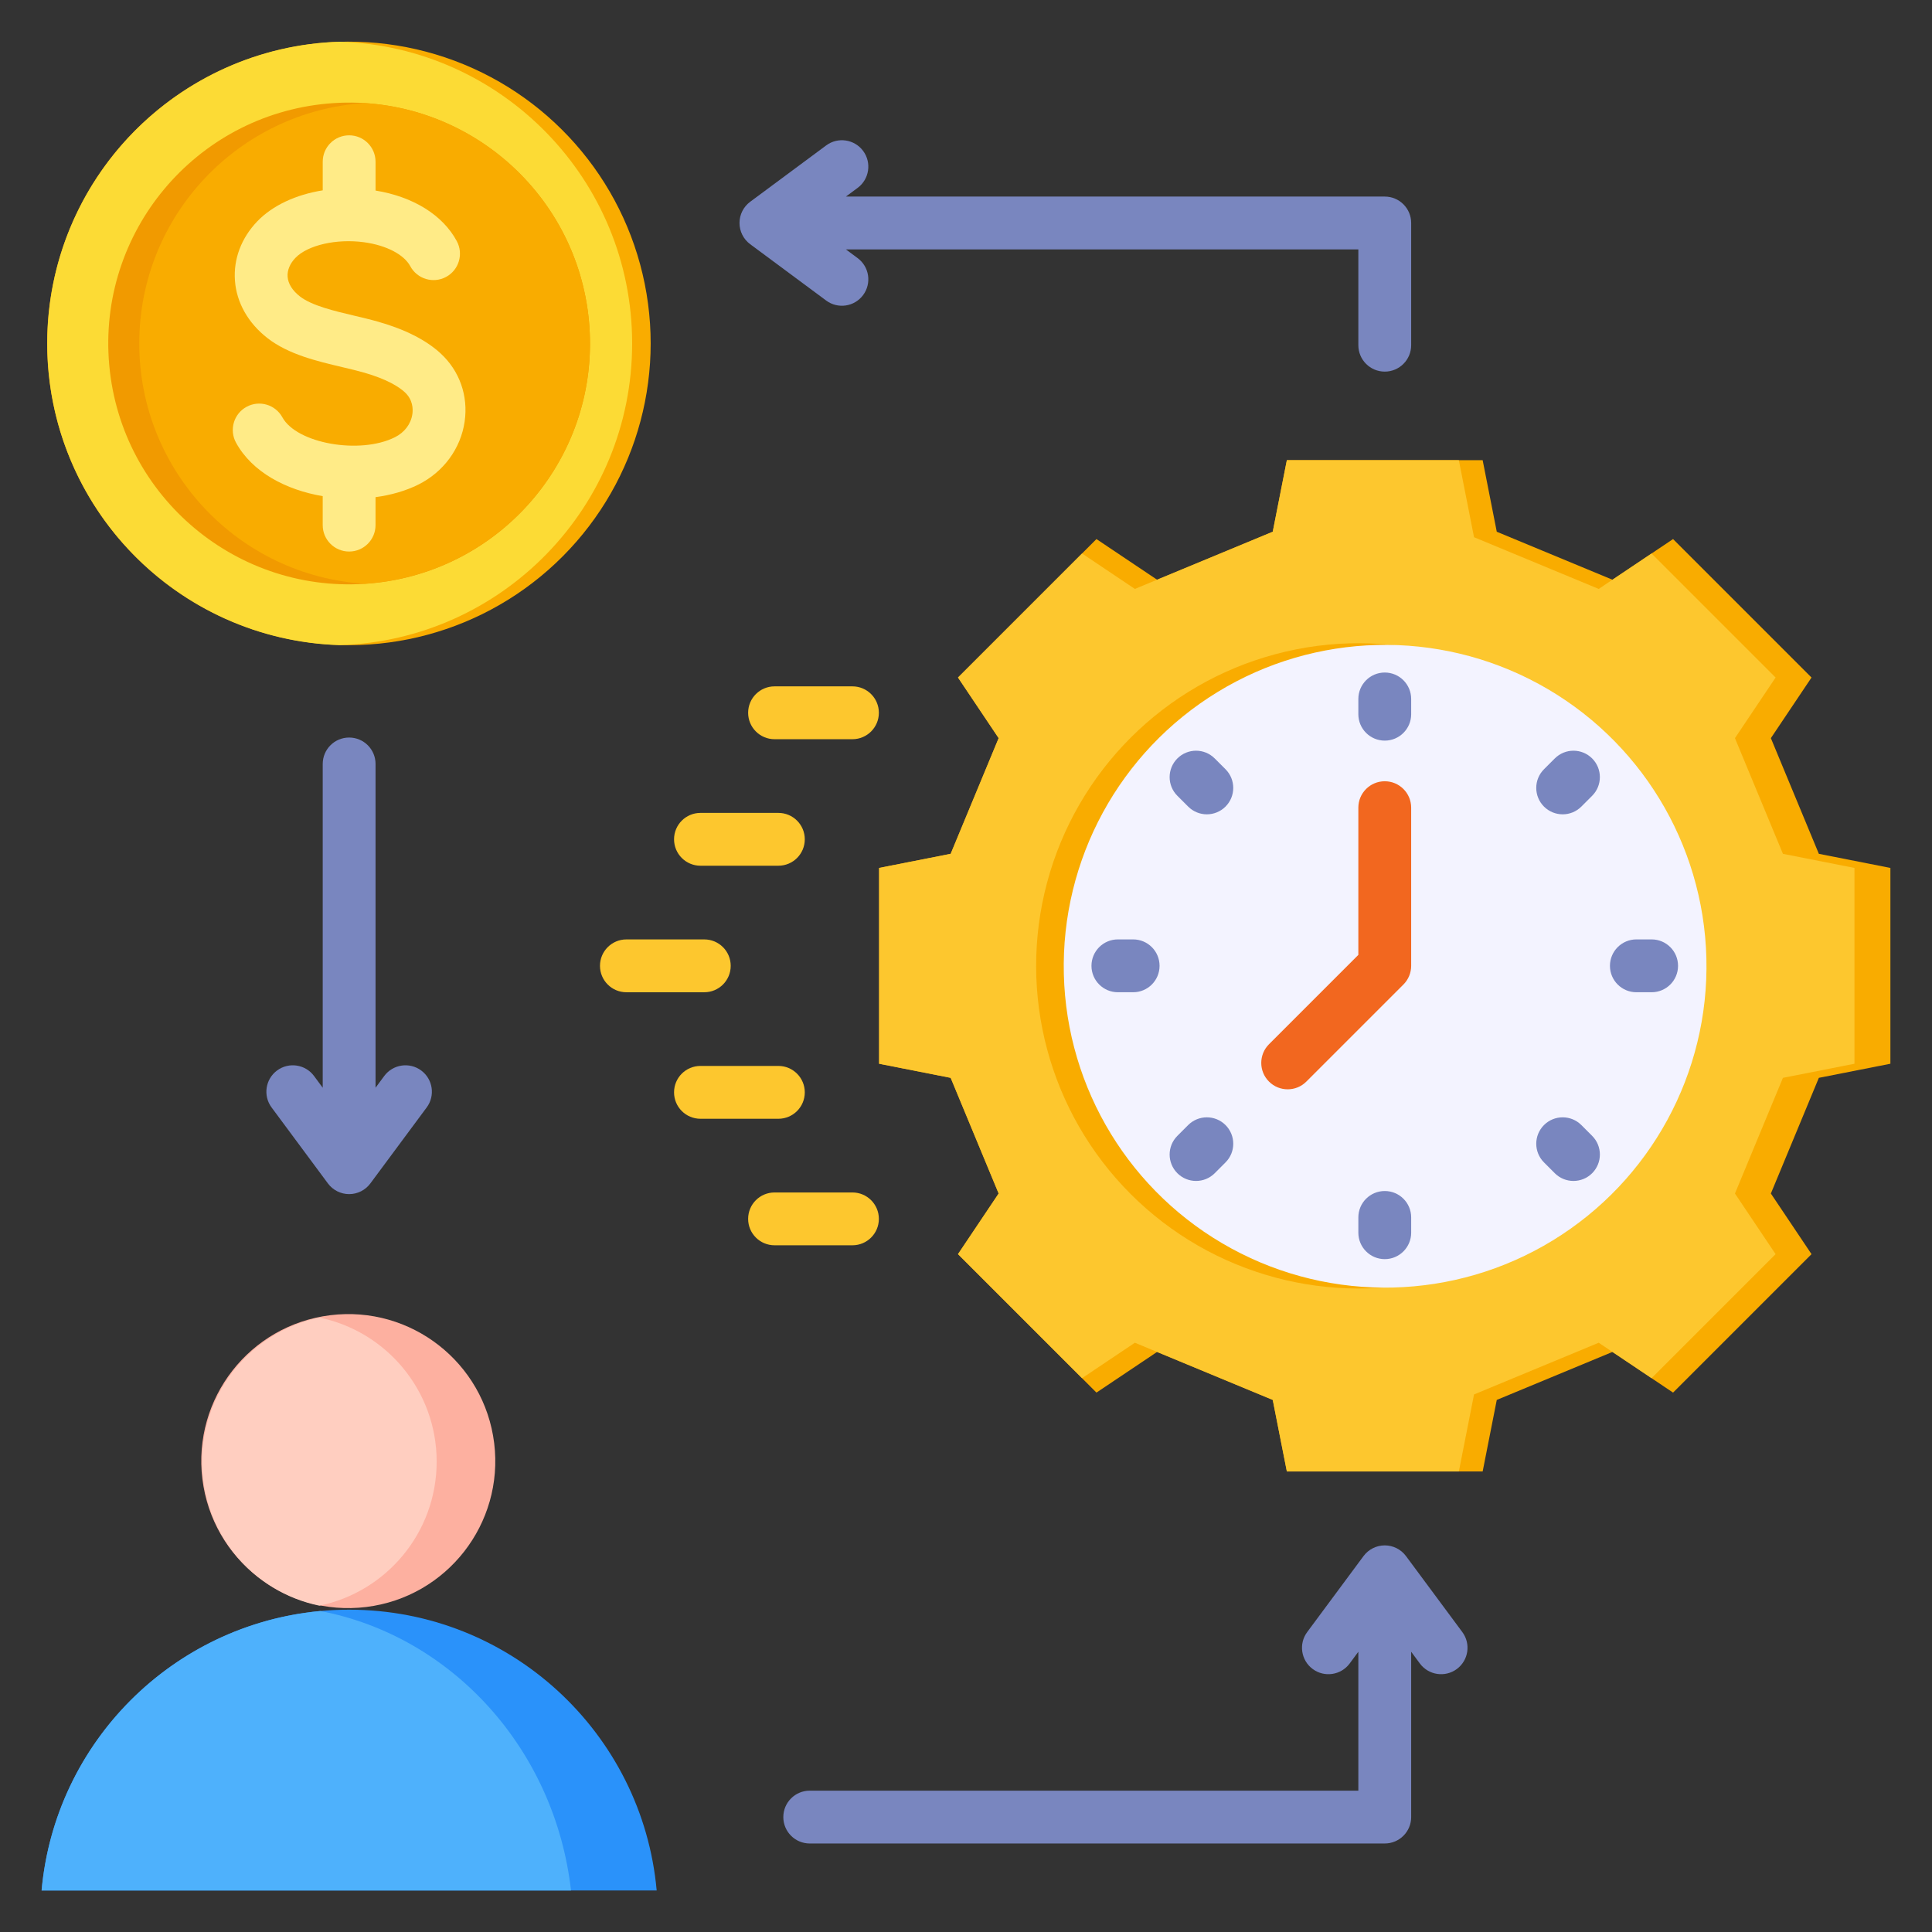 <?xml version="1.0" encoding="UTF-8"?>
<svg xmlns="http://www.w3.org/2000/svg" id="Layer_1" viewBox="0 0 512 512" data-name="Layer 1">
  <rect x="0" y="0" width="512" height="512" fill="#333333" stroke="none"/>
  <path d="m225.909 195.897h-20.645c-3.868 0-7.001-3.138-7.001-7.004s3.133-6.999 7.001-6.999h20.645c3.865 0 7 3.133 7 6.999s-3.135 7.004-7 7.004zm-19.63 33.528h-20.647c-3.865 0-7-3.133-7-6.999s3.135-6.999 7-6.999h20.647c3.866 0 6.999 3.133 6.999 6.999s-3.133 6.999-6.999 6.999zm-19.632 33.533h-20.645c-3.866 0-7.001-3.133-7.001-6.999s3.135-7.004 7.001-7.004h20.645c3.867 0 7 3.133 7 7.004s-3.133 6.999-7 6.999zm19.632 33.528h-20.647c-3.865 0-7-3.128-7-7.004s3.135-6.999 7-6.999h20.647c3.866 0 6.999 3.143 6.999 6.999 0 3.875-3.133 7.004-6.999 7.004zm19.63 33.528h-20.645c-3.868 0-7.001-3.128-7.001-6.999s3.133-6.999 7.001-6.999h20.645c3.865 0 7 3.138 7 6.999s-3.135 6.999-7 6.999z" fill="#fdc72e" fill-rule="evenodd"></path>
  <circle cx="92.525" cy="91.011" fill="#f9ac00" r="80" transform="matrix(.98 -.197 .197 .98 -16.138 20.044)"></circle>
  <path d="m90.026 170.969c-43.026-1.321-77.501-36.611-77.501-79.958s34.475-78.636 77.501-79.957c43.026 1.321 77.501 36.611 77.501 79.957s-34.475 78.637-77.501 79.958z" fill="#fcdb35" fill-rule="evenodd"></path>
  <circle cx="92.525" cy="91.012" fill="#f19a00" r="63.828" transform="matrix(.996 -.09 .09 .996 -7.821 8.703)"></circle>
  <path d="m96.63 27.318c33.338 2.117 59.723 29.822 59.723 63.693s-26.385 61.576-59.723 63.693c-33.338-2.117-59.723-29.822-59.723-63.693s26.386-61.576 59.723-63.693z" fill="#f9ac00" fill-rule="evenodd"></path>
  <path d="m337.291 140.916-30.655 12.715-16.065-10.773-36.693 36.693 10.774 16.065-12.716 30.655-18.961 3.739v51.891l18.961 3.738 12.716 30.655-10.774 16.065 36.693 36.693 16.065-10.773 30.655 12.715 3.739 18.961h51.89l3.739-18.961 30.655-12.715 16.065 10.773 36.693-36.693-10.774-16.065 12.716-30.655 18.961-3.738v-51.891l-18.961-3.739-12.716-30.655 10.774-16.065-36.693-36.693-16.065 10.773-30.655-12.715-3.739-18.961h-51.89z" fill="#f9ac00" fill-rule="evenodd"></path>
  <path d="m337.291 140.916-10.367 4.3-13.427 5.569-6.861 2.846-5.881 2.44-14.005-9.392-32.872 32.872 10.774 16.065-12.716 30.655-18.961 3.739v51.891l18.961 3.738 12.716 30.655-10.774 16.065 32.872 32.872 14.005-9.392 5.881 2.44 30.655 12.715 3.739 18.961h45.579l4.025-20.41 33.042-13.706 3.638 2.44 10.367 6.952 32.872-32.871-10.774-16.066 12.716-30.655 18.961-3.738v-51.891l-18.961-3.739-12.716-30.655 10.774-16.065-32.872-32.872-10.367 6.952-3.638 2.44-33.042-13.706-4.025-20.41h-45.579z" fill="#fdc72e" fill-rule="evenodd"></path>
  <circle cx="360.162" cy="255.955" fill="#f9ac00" r="85.518" transform="matrix(.707 -.707 .707 .707 -75.499 329.64)"></circle>
  <circle cx="366.975" cy="255.955" fill="#f3f3ff" r="85.141" transform="matrix(1 -.025 .025 1 -6.305 9.286)"></circle>
  <g fill-rule="evenodd">
    <path d="m366.976 196.273c-3.868 0-7.001-3.133-7.001-6.999v-4.044c0-3.866 3.133-7.004 7.001-7.004s7 3.138 7 7.004v4.044c0 3.866-3.135 6.999-7 6.999zm-47.15 19.531c-1.792 0-3.583-.684-4.951-2.053l-2.859-2.858c-2.734-2.733-2.734-7.167.002-9.9 2.734-2.733 7.166-2.733 9.898.005l2.86 2.858c2.734 2.733 2.732 7.167-.002 9.9-1.367 1.364-3.158 2.048-4.948 2.048zm94.298 0c-1.791 0-3.581-.684-4.95-2.048-2.734-2.738-2.734-7.167 0-9.9l2.86-2.858c2.734-2.738 7.166-2.738 9.9-.005s2.734 7.167.002 9.9l-2.86 2.863c-1.369 1.364-3.159 2.048-4.952 2.048zm-113.826 47.15h-4.047c-3.867 0-7-3.133-7-6.999s3.133-7.003 7-7.003h4.047c3.865 0 6.998 3.133 6.998 7.003s-3.133 6.999-6.998 6.999zm137.401 0h-4.044c-3.866 0-7.001-3.133-7.001-6.999s3.135-7.003 7.001-7.003h4.044c3.866 0 7.001 3.133 7.001 7.003s-3.135 6.999-7.001 6.999zm-20.714 50.008c-1.791 0-3.581-.68-4.95-2.049l-2.86-2.863c-2.734-2.728-2.734-7.167 0-9.9 2.733-2.728 7.166-2.728 9.9 0l2.861 2.863c2.732 2.728 2.732 7.167 0 9.9-1.369 1.369-3.159 2.049-4.951 2.049zm-100.018 0c-1.791 0-3.583-.68-4.95-2.049-2.734-2.733-2.734-7.163 0-9.9l2.86-2.863c2.732-2.728 7.166-2.728 9.898 0 2.734 2.733 2.736 7.172.002 9.9l-2.86 2.863c-1.367 1.369-3.157 2.049-4.95 2.049zm50.01 20.721c-3.868 0-7.001-3.143-7.001-7.004v-4.049c0-3.87 3.133-6.999 7.001-6.999s7 3.128 7 6.999v4.049c0 3.861-3.135 7.004-7 7.004z" fill="#7986bf"></path>
    <path d="m341.247 288.678c-1.791 0-3.583-.679-4.95-2.048-2.734-2.728-2.734-7.167 0-9.896l23.678-23.681v-39.018c0-3.861 3.133-6.994 6.999-6.994s7 3.133 7 6.994l.002 41.92c0 1.856-.738 3.634-2.052 4.95l-25.727 25.725c-1.367 1.369-3.159 2.048-4.95 2.048z" fill="#f2671f"></path>
    <path d="m366.974 488.543h-152.387c-3.865 0-7-3.138-7-6.999s3.135-6.999 7-6.999h145.388v-36.815l-2.308 3.123c-2.302 3.099-6.686 3.75-9.792 1.451-3.105-2.299-3.756-6.69-1.454-9.789l14.931-20.143c1.319-1.779 3.406-2.829 5.622-2.829s4.304 1.051 5.624 2.829l14.931 20.143c2.303 3.099 1.651 7.49-1.453 9.789-3.105 2.299-7.49 1.648-9.793-1.451l-2.308-3.123v43.814c0 3.861-3.133 6.999-7 6.999z" fill="#7986bf"></path>
    <path d="m366.974 98.481c-3.866 0-6.999-3.133-6.999-6.998v-25.387h-135.804l3.112 2.309c3.105 2.299 3.758 6.685 1.456 9.789-2.303 3.109-6.688 3.76-9.793 1.456l-20.138-14.933c-1.781-1.321-2.832-3.403-2.832-5.625s1.051-4.299 2.832-5.62l20.138-14.933c3.105-2.304 7.49-1.648 9.793 1.456 2.302 3.104 1.649 7.491-1.456 9.795l-3.112 2.304h142.803c3.867 0 7 3.133 7 6.998v32.391c0 3.866-3.133 6.998-7 6.998z" fill="#7986bf"></path>
    <path d="m92.526 316.453c-2.218 0-4.304-1.051-5.624-2.83l-14.931-20.138c-2.303-3.104-1.651-7.49 1.453-9.794 3.107-2.299 7.492-1.648 9.793 1.451l2.308 3.119v-85.806c0-3.866 3.133-6.999 7-6.999s6.999 3.133 6.999 6.999v85.806l2.308-3.119c2.303-3.099 6.688-3.75 9.792-1.451 3.105 2.304 3.757 6.69 1.454 9.794l-14.931 20.138c-1.32 1.779-3.406 2.83-5.622 2.83z" fill="#7986bf"></path>
    <path d="m85.524 131.486c-9.726-1.648-18.701-6.363-22.972-14.166-1.857-3.393-.612-7.649 2.779-9.505 3.393-1.856 7.645-.607 9.501 2.781 3.802 6.941 20.51 9.91 29.797 5.292 2.584-1.287 4.278-3.533 4.655-6.17.184-1.297.167-3.769-2.015-5.779-1.521-1.403-4.647-3.446-10.896-5.22-1.746-.497-3.677-.954-5.724-1.441-6.654-1.571-14.197-3.354-19.73-7.649-5.157-4-8.231-9.423-8.657-15.27-.418-5.712 1.685-11.288 5.921-15.704 4.058-4.228 10.292-7.091 17.341-8.212v-7.583c0-3.866 3.133-6.999 7-6.999s6.999 3.133 6.999 6.999v7.639c9.99 1.63 17.8 6.473 21.533 13.405 1.832 3.408.561 7.654-2.843 9.486-3.402 1.832-7.65.559-9.484-2.844-1.677-3.114-6.371-5.548-12.248-6.348-7.283-.993-14.936.752-18.2 4.15-1.451 1.513-2.184 3.287-2.06 4.989.137 1.865 1.271 3.668 3.278 5.23 3.133 2.434 9.103 3.846 14.371 5.09 2.105.496 4.282 1.012 6.328 1.595 7.145 2.029 12.715 4.854 16.556 8.392 5.033 4.637 7.36 11.216 6.386 18.046-1.019 7.158-5.609 13.414-12.278 16.73-3.363 1.674-7.248 2.785-11.342 3.333v7.411c0 3.866-3.133 6.999-6.999 6.999s-7-3.133-7-6.999v-7.678z" fill="#ffeb87"></path>
    <path d="m92.525 426.585c42.692 0 77.742 32.69 81.5 74.404h-163c3.758-41.713 38.808-74.404 81.5-74.404z" fill="#2a92fa"></path>
    <path d="m151.324 500.989h-140.299c3.531-39.2 34.699-70.429 73.872-74.05 34.977 6.704 62.179 36.686 66.426 74.05z" fill="#4eb1fc"></path>
  </g>
  <circle cx="92.525" cy="387.345" fill="#fdb0a0" r="38.976" transform="matrix(.992 -.122 .122 .992 -46.742 14.248)"></circle>
  <path d="m84.634 425.522c-17.743-3.648-31.086-19.354-31.086-38.177s13.342-34.529 31.086-38.177c17.743 3.648 31.087 19.354 31.087 38.177s-13.343 34.529-31.087 38.177z" fill="#ffcec0" fill-rule="evenodd"></path>
</svg>
